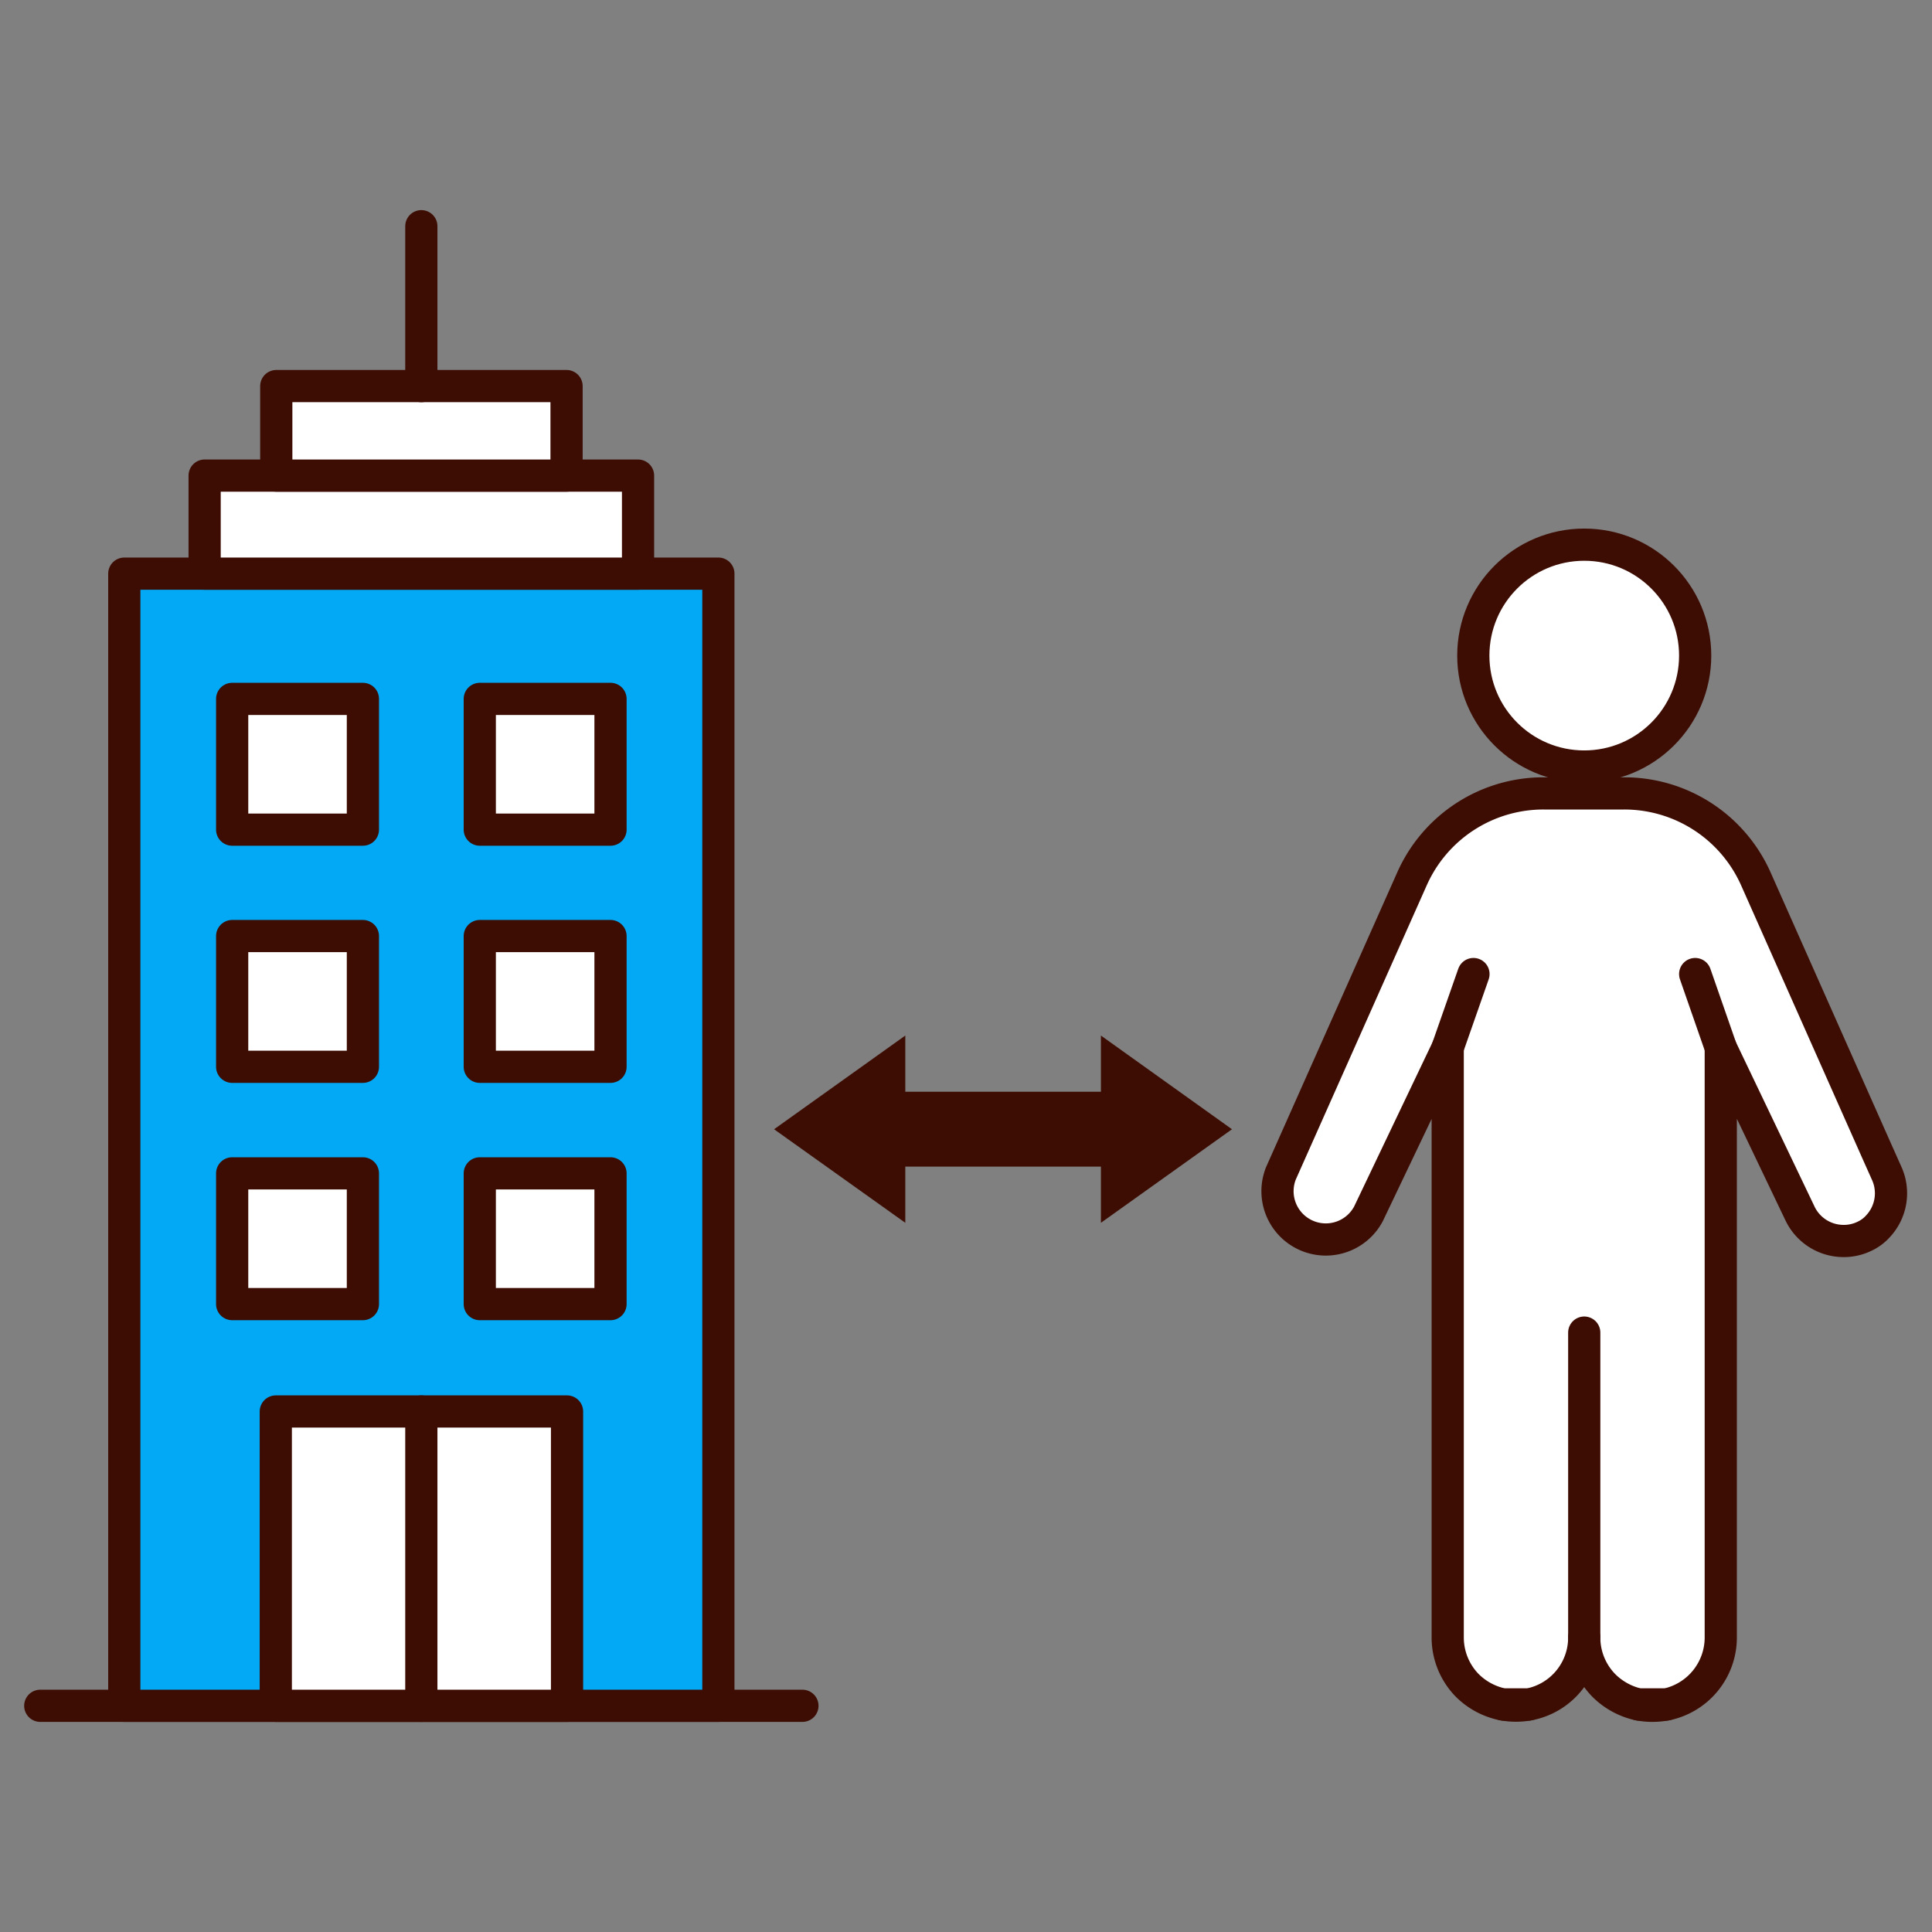 <svg id="Layer_1" data-name="Layer 1" xmlns="http://www.w3.org/2000/svg" viewBox="0 0 120 120"><rect x="0" y="0" width="120" height="120" fill="#808080" stroke="none"/><defs><style>.cls-1{fill:none;}.cls-1,.cls-2,.cls-3,.cls-5{stroke:#3d0c02;stroke-linecap:round;stroke-linejoin:round;stroke-width:2px;}.cls-2{fill:#03a9f4;}.cls-3{fill:#fff;}.cls-4{fill:#3d0c02;}.cls-5{fill:#b39ddb;}</style></defs><line class="cls-1" x1="2.5" y1="105.95" x2="49.84" y2="105.95"/><rect class="cls-2" x="7.72" y="35.63" width="36.9" height="70.32"/><rect class="cls-3" x="12.71" y="29.54" width="26.92" height="6.09"/><rect class="cls-3" x="14.42" y="43.41" width="8.12" height="8.12"/><rect class="cls-3" x="29.8" y="43.41" width="8.12" height="8.12"/><rect class="cls-3" x="14.42" y="58.14" width="8.12" height="8.12"/><rect class="cls-3" x="29.8" y="58.14" width="8.12" height="8.12"/><rect class="cls-3" x="14.42" y="72.88" width="8.12" height="8.12"/><rect class="cls-3" x="29.8" y="72.88" width="8.12" height="8.12"/><rect class="cls-3" x="17.13" y="87.67" width="18.09" height="18.28"/><line class="cls-3" x1="26.17" y1="87.67" x2="26.17" y2="105.95"/><rect class="cls-3" x="17.16" y="23.98" width="18.03" height="5.56"/><line class="cls-3" x1="26.17" y1="23.98" x2="26.17" y2="14.05"/><rect class="cls-4" x="55.23" y="67.81" width="14.41" height="4.65"/><polygon class="cls-4" points="76.52 70.14 68.38 75.95 68.38 64.32 76.52 70.14 76.52 70.14"/><polygon class="cls-4" points="48.08 70.14 56.23 75.95 56.23 64.32 48.08 70.14 48.08 70.14"/><path class="cls-3" d="M116.65,76.16a2.58,2.58,0,0,1-.83.62,2.93,2.93,0,0,1-1.32.3,3,3,0,0,1-2.69-1.69l-4.93-10.31v36.63a4.25,4.25,0,0,1-3.39,4.16h-1.7a4.39,4.39,0,0,1-2.15-1.16,4.25,4.25,0,0,1-1.24-3,4.23,4.23,0,0,1-3.46,4.16H93.37a4.35,4.35,0,0,1-2.22-1.17,4.26,4.26,0,0,1-1.23-3V65.08L85,75.39a3,3,0,0,1-5.44-2.51L87.7,54.59a8.93,8.93,0,0,1,8.18-5.31h5a8.94,8.94,0,0,1,8.18,5.31l7.55,17,.59,1.32A3,3,0,0,1,116.65,76.16Z"/><circle class="cls-3" cx="98.4" cy="40.72" r="6.89"/><path class="cls-1" d="M93.37,105.87h1.57a4.44,4.44,0,0,1-1.57,0Z"/><path class="cls-1" d="M103.49,105.87a4.82,4.82,0,0,1-.86.08,4.6,4.6,0,0,1-.84-.08Z"/><line class="cls-1" x1="106.88" y1="65.07" x2="105.29" y2="60.5"/><line class="cls-1" x1="89.92" y1="65.07" x2="91.52" y2="60.5"/><line class="cls-5" x1="98.4" y1="101.71" x2="98.4" y2="82.77"/></svg>